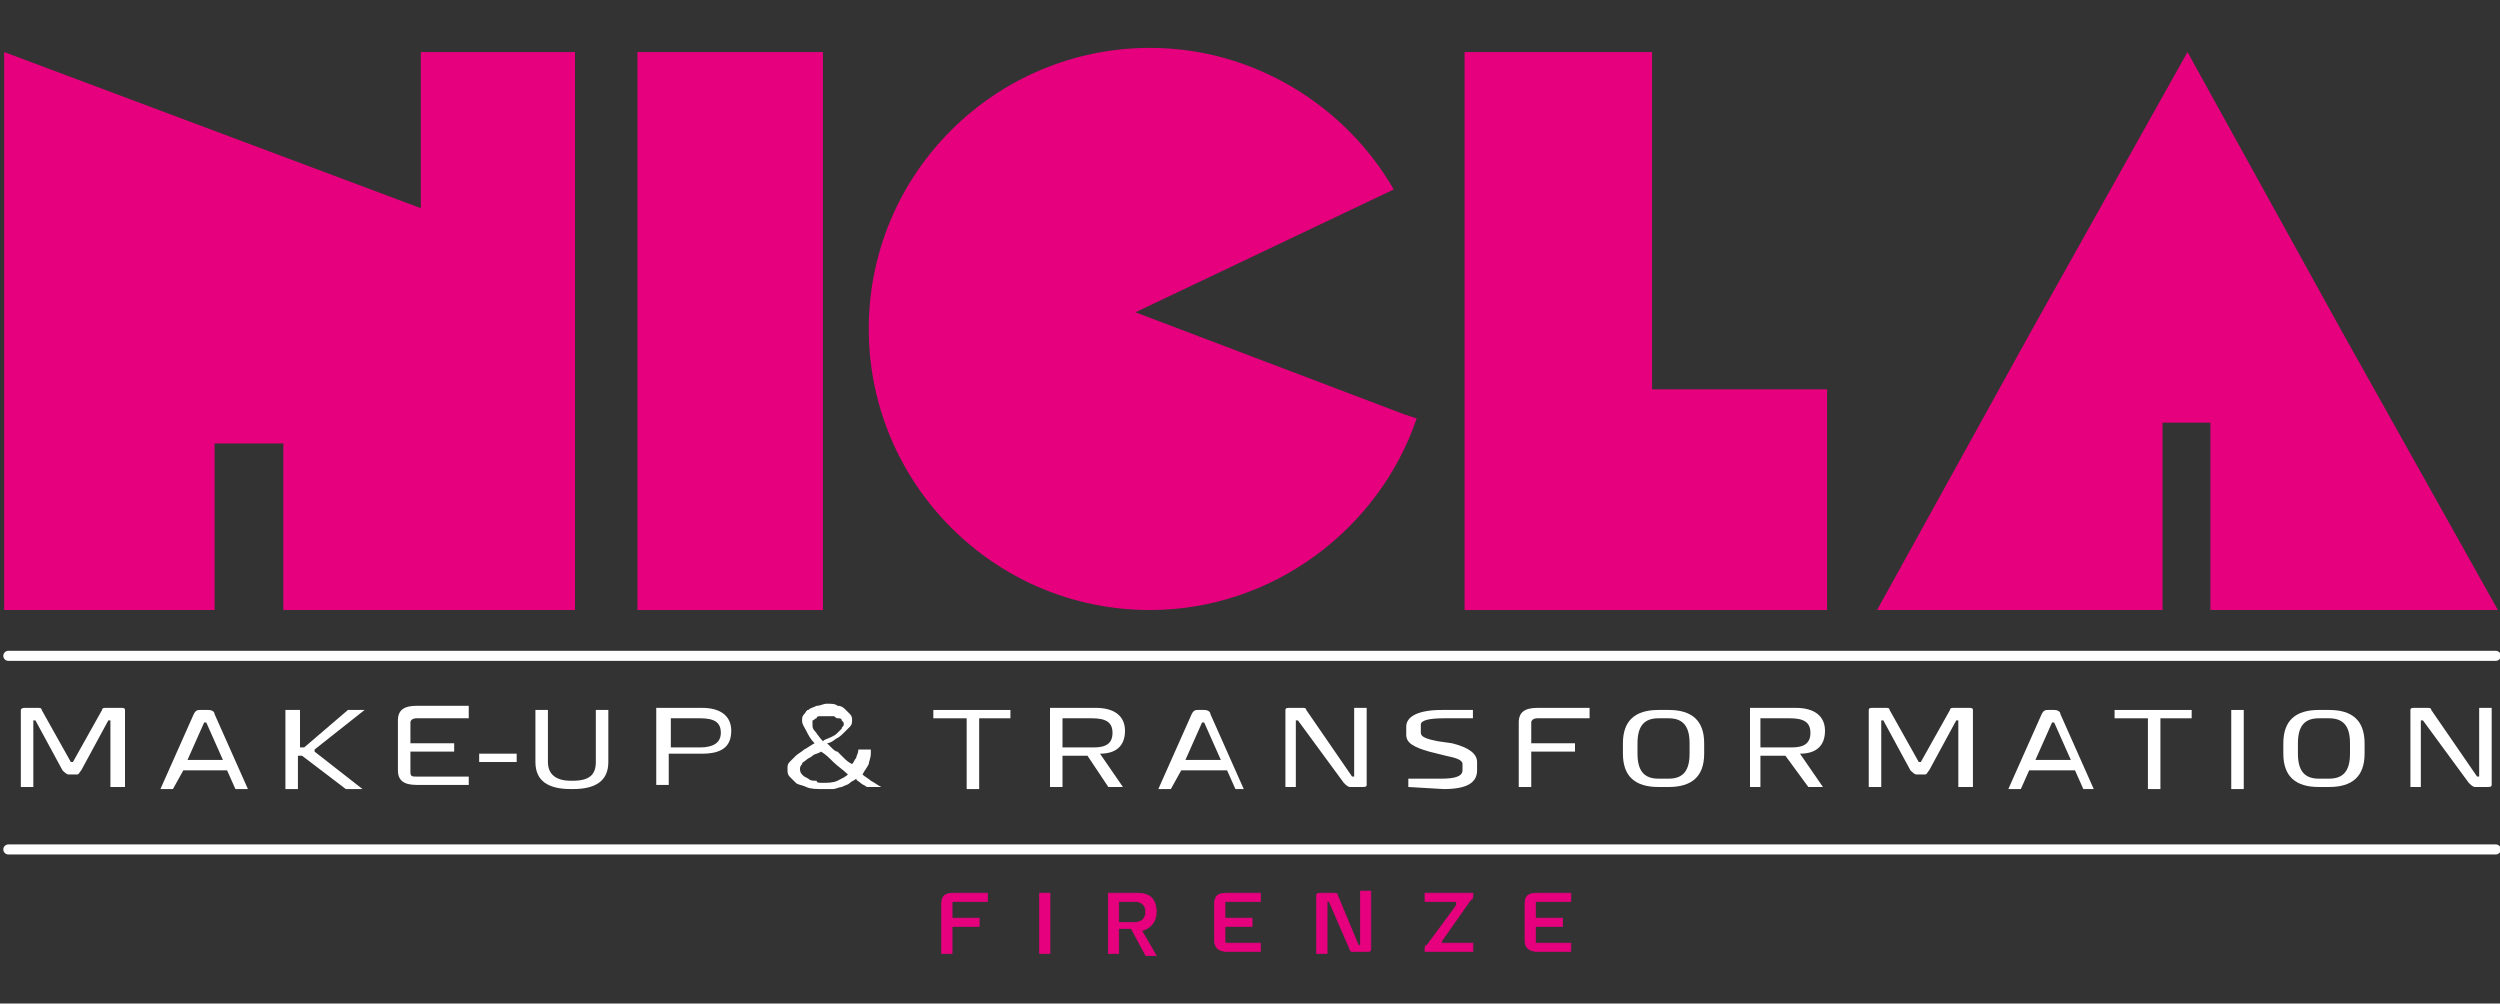 <svg width="142" height="57" viewBox="0 0 142 57" fill="none" xmlns="http://www.w3.org/2000/svg">
<rect x="0" y="0" width="142" height="57" fill="#333333" stroke="none"/>
<g id="logo 12" clip-path="url(#clip0_31_1282)">
<g id="Group">
<path id="Vector" d="M46.742 2.956H36.21V34.649H46.742V2.956Z" fill="#E6007E"/>
<path id="Vector_2" d="M93.838 22.114V2.956H83.188V34.649H91.59H93.838H103.778V22.114H93.838Z" fill="#E6007E"/>
<g id="Group_2">
<path id="Vector_3" d="M23.903 2.956V11.825L0.237 2.956V34.649H12.188V25.188H16.093V34.649H23.903H24.14H32.66V2.956H23.903Z" fill="#E6007E"/>
</g>
<g id="Group_3">
<path id="Vector_4" d="M79.757 23.533L64.492 17.738L79.165 10.761C76.443 6.031 71.237 2.72 65.32 2.72C56.563 2.72 49.345 9.815 49.345 18.684C49.345 27.436 56.445 34.649 65.32 34.649C72.302 34.649 78.337 30.037 80.467 23.77L79.757 23.533Z" fill="#E6007E"/>
</g>
<g id="Group_4">
<path id="Vector_5" d="M133.006 18.802L124.25 2.956L115.375 18.802L106.618 34.649H122.83V24.006H125.551V34.649H141.881L133.006 18.802Z" fill="#E6007E"/>
</g>
<path id="Vector_6" d="M0.473 37.251H141.763" stroke="white" stroke-width="0.57" stroke-miterlimit="10" stroke-linecap="round" stroke-linejoin="round"/>
<path id="Vector_7" d="M0.473 48.248H141.763" stroke="white" stroke-width="0.57" stroke-miterlimit="10" stroke-linecap="round" stroke-linejoin="round"/>
<g id="Group_5">
<path id="Vector_8" d="M1.183 44.701V40.325C1.183 40.325 1.183 40.207 1.42 40.207H2.13C2.248 40.207 2.367 40.207 2.367 40.325L4.023 43.282H4.142L5.798 40.325C5.798 40.207 5.917 40.207 6.035 40.207H6.863C6.982 40.207 7.1 40.207 7.1 40.325V44.701H6.272V40.917H6.153L4.615 43.755C4.497 43.873 4.497 43.991 4.378 43.991H3.905C3.787 43.991 3.668 43.873 3.55 43.755L2.012 40.917H1.893V44.701H1.183Z" fill="white"/>
<path id="Vector_9" d="M13.372 44.819L12.898 43.755H10.413L9.822 44.819H9.112L11.005 40.562C11.123 40.326 11.242 40.326 11.36 40.326H11.833C12.07 40.326 12.188 40.444 12.188 40.562L14.082 44.819H13.372ZM12.662 43.164L11.715 41.035H11.597L10.65 43.164H12.662Z" fill="white"/>
<path id="Vector_10" d="M17.04 40.326V42.454H17.277L19.762 40.326H20.708L17.868 42.573V42.691L20.59 44.819H19.643L17.158 42.927H16.922V44.819H16.212V40.326H17.04Z" fill="white"/>
<path id="Vector_11" d="M26.625 40.798H23.667C23.43 40.798 23.312 40.917 23.312 41.035V42.218H25.797V42.691H23.312V43.873C23.312 44.11 23.43 44.11 23.667 44.11H26.625V44.583H23.667C22.957 44.583 22.602 44.346 22.602 43.755V40.917C22.602 40.325 22.957 40.089 23.667 40.089H26.625V40.798Z" fill="white"/>
<path id="Vector_12" d="M29.347 42.809V43.282H27.217V42.809H29.347Z" fill="white"/>
<path id="Vector_13" d="M31.122 40.326V43.282C31.122 43.992 31.595 44.346 32.423 44.346H32.542C33.488 44.346 33.843 43.992 33.843 43.282V40.326H34.553V43.282C34.553 44.346 33.843 44.819 32.542 44.819H32.423C31.122 44.819 30.412 44.346 30.412 43.282V40.326H31.122Z" fill="white"/>
<path id="Vector_14" d="M37.275 44.701V40.207H39.878C40.943 40.207 41.535 40.68 41.535 41.508C41.535 42.454 40.943 42.809 39.878 42.809H37.985V44.583H37.275V44.701ZM39.76 42.454C40.47 42.454 40.943 42.217 40.943 41.626C40.943 41.035 40.588 40.798 39.76 40.798H38.103V42.454H39.76Z" fill="white"/>
<path id="Vector_15" d="M49.463 42.809C49.463 43.045 49.345 43.282 49.345 43.4C49.227 43.637 49.108 43.755 48.99 43.992C49.108 44.11 49.345 44.228 49.463 44.346C49.7 44.465 49.818 44.583 50.055 44.701H49.227C49.108 44.583 48.99 44.583 48.872 44.465C48.753 44.346 48.635 44.346 48.635 44.228C48.517 44.346 48.398 44.346 48.28 44.465C48.162 44.583 48.043 44.583 47.807 44.701C47.688 44.701 47.452 44.819 47.333 44.819C47.215 44.819 46.978 44.819 46.742 44.819C46.387 44.819 46.032 44.819 45.795 44.701C45.558 44.583 45.322 44.583 45.203 44.465C45.085 44.346 44.967 44.228 44.848 44.11C44.73 43.991 44.73 43.873 44.73 43.637C44.73 43.518 44.73 43.4 44.848 43.282C44.967 43.164 45.085 43.045 45.203 42.927C45.322 42.809 45.558 42.691 45.677 42.572C45.913 42.454 46.032 42.336 46.268 42.218C46.032 41.981 45.913 41.745 45.795 41.508C45.677 41.272 45.558 41.153 45.558 40.917C45.558 40.798 45.558 40.68 45.677 40.562C45.795 40.444 45.795 40.325 45.913 40.325C46.032 40.207 46.15 40.207 46.387 40.089C46.623 40.089 46.742 39.971 46.978 39.971C47.215 39.971 47.452 39.971 47.57 40.089C47.807 40.089 47.925 40.207 48.043 40.325C48.162 40.444 48.28 40.562 48.28 40.562C48.398 40.68 48.398 40.798 48.398 40.917C48.398 41.035 48.398 41.153 48.28 41.272C48.162 41.39 48.043 41.508 47.925 41.626C47.807 41.745 47.688 41.863 47.452 41.981C47.333 42.099 47.097 42.218 46.978 42.218C47.097 42.336 47.215 42.454 47.215 42.454C47.333 42.572 47.452 42.691 47.57 42.691C47.688 42.809 47.807 42.927 47.925 43.045C48.043 43.164 48.162 43.282 48.398 43.4C48.517 43.282 48.517 43.164 48.635 43.045C48.635 42.927 48.753 42.809 48.753 42.572H49.463V42.809ZM46.742 44.465C46.978 44.465 47.333 44.465 47.57 44.346C47.807 44.228 48.043 44.11 48.162 43.992C47.925 43.755 47.57 43.518 47.333 43.282C47.097 43.045 46.86 42.809 46.623 42.691C46.505 42.809 46.268 42.809 46.15 42.927C46.032 43.045 45.913 43.045 45.795 43.164C45.677 43.282 45.558 43.282 45.558 43.4C45.44 43.518 45.44 43.637 45.44 43.637C45.44 43.755 45.44 43.873 45.558 43.992C45.677 44.11 45.677 44.11 45.913 44.228C46.032 44.346 46.15 44.346 46.387 44.346C46.387 44.465 46.505 44.465 46.742 44.465ZM46.15 41.153C46.15 41.272 46.15 41.39 46.268 41.508C46.387 41.626 46.505 41.863 46.742 42.099C46.86 41.981 46.978 41.981 47.215 41.863C47.452 41.745 47.452 41.745 47.57 41.626C47.688 41.508 47.688 41.508 47.807 41.39C47.807 41.272 47.925 41.272 47.925 41.153C47.925 41.035 47.925 41.035 47.807 40.917C47.807 40.798 47.688 40.798 47.57 40.798C47.452 40.798 47.452 40.68 47.333 40.68C47.215 40.68 47.097 40.68 46.978 40.68C46.86 40.68 46.742 40.68 46.623 40.68C46.505 40.68 46.387 40.68 46.387 40.798C46.268 40.798 46.268 40.917 46.15 40.917C46.15 40.917 46.15 41.035 46.15 41.153Z" fill="white"/>
<path id="Vector_16" d="M57.392 40.326V40.799H55.617V44.819H54.907V40.799H53.013V40.326H57.392Z" fill="white"/>
<path id="Vector_17" d="M61.77 42.927H60.35V44.701H59.64V40.207H62.243C63.308 40.207 63.9 40.68 63.9 41.508C63.9 42.336 63.427 42.809 62.48 42.809L63.782 44.701H62.953L61.77 42.927ZM62.125 42.454C62.835 42.454 63.19 42.217 63.19 41.626C63.19 41.035 62.835 40.798 62.007 40.798H60.35V42.454H62.125Z" fill="white"/>
<path id="Vector_18" d="M70.172 44.819L69.698 43.755H67.095L66.504 44.819H65.793L67.687 40.562C67.805 40.326 67.924 40.326 68.042 40.326H68.397C68.633 40.326 68.752 40.444 68.752 40.562L70.645 44.819H70.172ZM69.344 43.164L68.397 41.035H68.278L67.332 43.164H69.344Z" fill="white"/>
<path id="Vector_19" d="M73.012 44.701V40.325C73.012 40.207 73.13 40.207 73.248 40.207H73.958C74.077 40.207 74.195 40.207 74.195 40.325L76.798 44.109H76.917V40.207H77.627V44.583C77.627 44.701 77.508 44.701 77.39 44.701H76.68C76.562 44.701 76.443 44.583 76.325 44.464L73.722 40.917H73.603V44.701H73.012Z" fill="white"/>
<path id="Vector_20" d="M83.662 40.326V40.799H82.005C81.177 40.799 80.703 40.917 80.703 41.154V41.627C80.703 41.863 81.058 41.981 81.65 42.099L82.478 42.218C83.425 42.454 83.898 42.809 83.898 43.282V43.755C83.898 44.465 83.307 44.819 82.005 44.819L79.993 44.701V44.228H81.887C82.597 44.228 83.07 44.11 83.07 43.755V43.4C83.07 43.164 82.715 43.046 82.123 42.927L81.177 42.691C80.348 42.454 79.875 42.218 79.875 41.745V41.272C79.875 40.681 80.585 40.326 81.887 40.326H83.662Z" fill="white"/>
<path id="Vector_21" d="M90.288 40.798H87.33C87.094 40.798 86.975 40.917 86.975 41.035V42.217H89.46V42.69H86.975V44.701H86.265V41.035C86.265 40.444 86.62 40.207 87.33 40.207H90.288V40.798Z" fill="white"/>
<path id="Vector_22" d="M96.797 42.218V42.809C96.797 44.11 96.087 44.701 94.785 44.701H94.193C92.892 44.701 92.182 44.11 92.182 42.809V42.218C92.182 40.917 92.892 40.326 94.193 40.326H94.785C96.087 40.326 96.797 40.917 96.797 42.218ZM94.193 40.799C93.365 40.799 93.01 41.272 93.01 42.218V42.809C93.01 43.755 93.365 44.228 94.193 44.228H94.785C95.613 44.228 95.968 43.755 95.968 42.809V42.218C95.968 41.272 95.613 40.799 94.785 40.799H94.193Z" fill="white"/>
<path id="Vector_23" d="M101.412 42.927H99.992V44.701H99.4V40.207H102.003C103.068 40.207 103.66 40.68 103.66 41.508C103.66 42.336 103.187 42.809 102.24 42.809L103.542 44.701H102.713L101.412 42.927ZM101.767 42.454C102.477 42.454 102.832 42.217 102.832 41.626C102.832 41.035 102.477 40.798 101.648 40.798H99.992V42.454H101.767Z" fill="white"/>
<path id="Vector_24" d="M106.145 44.701V40.325C106.145 40.207 106.263 40.207 106.382 40.207H107.092C107.21 40.207 107.328 40.207 107.328 40.325L108.985 43.282H109.103L110.76 40.325C110.76 40.207 110.878 40.207 110.997 40.207H111.825C111.943 40.207 112.062 40.207 112.062 40.325V44.701H111.233V40.917H111.115L109.577 43.755C109.458 43.873 109.458 43.991 109.34 43.991H108.867C108.748 43.991 108.63 43.873 108.512 43.755L106.973 40.917H106.855V44.701H106.145Z" fill="white"/>
<path id="Vector_25" d="M118.333 44.819L117.86 43.755H115.257L114.783 44.819H114.073L115.967 40.562C116.085 40.326 116.203 40.326 116.322 40.326H116.677C116.913 40.326 117.032 40.444 117.032 40.562L118.925 44.819H118.333ZM117.623 43.164L116.677 41.035H116.558L115.612 43.164H117.623Z" fill="white"/>
<path id="Vector_26" d="M124.487 40.326V40.799H122.712V44.819H122.002V40.799H120.108V40.326H124.487Z" fill="white"/>
<path id="Vector_27" d="M127.445 40.326V44.819H126.735V40.326H127.445Z" fill="white"/>
<path id="Vector_28" d="M134.308 42.218V42.809C134.308 44.11 133.598 44.701 132.297 44.701H131.705C130.403 44.701 129.693 44.11 129.693 42.809V42.218C129.693 40.917 130.403 40.326 131.705 40.326H132.297C133.598 40.326 134.308 40.917 134.308 42.218ZM131.705 40.799C130.877 40.799 130.522 41.272 130.522 42.218V42.809C130.522 43.755 130.877 44.228 131.705 44.228H132.297C133.125 44.228 133.48 43.755 133.48 42.809V42.218C133.48 41.272 133.125 40.799 132.297 40.799H131.705Z" fill="white"/>
<path id="Vector_29" d="M136.912 44.701V40.325C136.912 40.207 137.03 40.207 137.148 40.207H137.858C137.977 40.207 138.095 40.207 138.095 40.325L140.698 44.109H140.817V40.207H141.527V44.583C141.527 44.701 141.408 44.701 141.29 44.701H140.58C140.462 44.701 140.343 44.583 140.225 44.464L137.622 40.917H137.503V44.701H136.912Z" fill="white"/>
</g>
<g id="Group_6">
<path id="Vector_30" d="M56.09 51.205H54.197C54.078 51.205 54.078 51.205 54.078 51.323V52.151H55.617V52.624H54.078V54.161H53.487V51.323C53.487 50.85 53.723 50.732 54.197 50.732H56.09V51.205Z" fill="#E6007E" stroke="#E6007E" stroke-width="0.04" stroke-miterlimit="10" stroke-linecap="round" stroke-linejoin="round"/>
<path id="Vector_31" d="M59.64 50.732V54.161H59.048V50.732H59.64Z" fill="#E6007E" stroke="#E6007E" stroke-width="0.04" stroke-miterlimit="10" stroke-linecap="round" stroke-linejoin="round"/>
<path id="Vector_32" d="M64.255 52.742H63.545V54.161H62.953V50.732H64.61C65.32 50.732 65.675 51.087 65.675 51.796C65.675 52.388 65.32 52.742 64.847 52.861L65.675 54.28H65.083L64.255 52.742ZM64.492 52.388C64.847 52.388 65.083 52.151 65.083 51.796C65.083 51.441 64.847 51.205 64.492 51.205H63.545V52.388H64.492Z" fill="#E6007E" stroke="#E6007E" stroke-width="0.04" stroke-miterlimit="10" stroke-linecap="round" stroke-linejoin="round"/>
<path id="Vector_33" d="M71.592 51.205H69.698C69.58 51.205 69.58 51.205 69.58 51.323V52.151H71.118V52.624H69.58V53.452C69.58 53.57 69.58 53.57 69.698 53.57H71.592V54.043H69.698C69.225 54.043 68.988 53.807 68.988 53.452V51.323C68.988 50.85 69.225 50.732 69.698 50.732H71.592V51.205Z" fill="#E6007E" stroke="#E6007E" stroke-width="0.04" stroke-miterlimit="10" stroke-linecap="round" stroke-linejoin="round"/>
<path id="Vector_34" d="M74.787 54.161V50.85C74.787 50.732 74.905 50.732 75.023 50.732H75.733C75.852 50.732 75.97 50.732 75.97 50.85L77.153 53.688H77.272V50.614H77.863V53.925C77.863 54.043 77.745 54.043 77.627 54.043H76.917C76.798 54.043 76.68 54.043 76.68 53.925L75.497 51.205H75.378V54.161H74.787Z" fill="#E6007E" stroke="#E6007E" stroke-width="0.04" stroke-miterlimit="10" stroke-linecap="round" stroke-linejoin="round"/>
<path id="Vector_35" d="M83.662 50.732V50.85C83.662 50.968 83.662 51.087 83.543 51.087L81.887 53.452V53.57H83.662V54.043H80.94V53.925C80.94 53.807 80.94 53.688 81.058 53.688L82.715 51.441V51.205H80.94V50.732H83.662Z" fill="#E6007E" stroke="#E6007E" stroke-width="0.04" stroke-miterlimit="10" stroke-linecap="round" stroke-linejoin="round"/>
<path id="Vector_36" d="M89.223 51.205H87.33C87.212 51.205 87.212 51.205 87.212 51.323V52.151H88.75V52.624H87.212V53.452C87.212 53.57 87.212 53.57 87.33 53.57H89.223V54.043H87.33C86.856 54.043 86.62 53.807 86.62 53.452V51.323C86.62 50.85 86.856 50.732 87.33 50.732H89.223V51.205Z" fill="#E6007E" stroke="#E6007E" stroke-width="0.04" stroke-miterlimit="10" stroke-linecap="round" stroke-linejoin="round"/>
</g>
</g>
</g>
<defs>
<clipPath id="clip0_31_1282">
<rect width="142" height="57" fill="white"/>
</clipPath>
</defs>
</svg>
